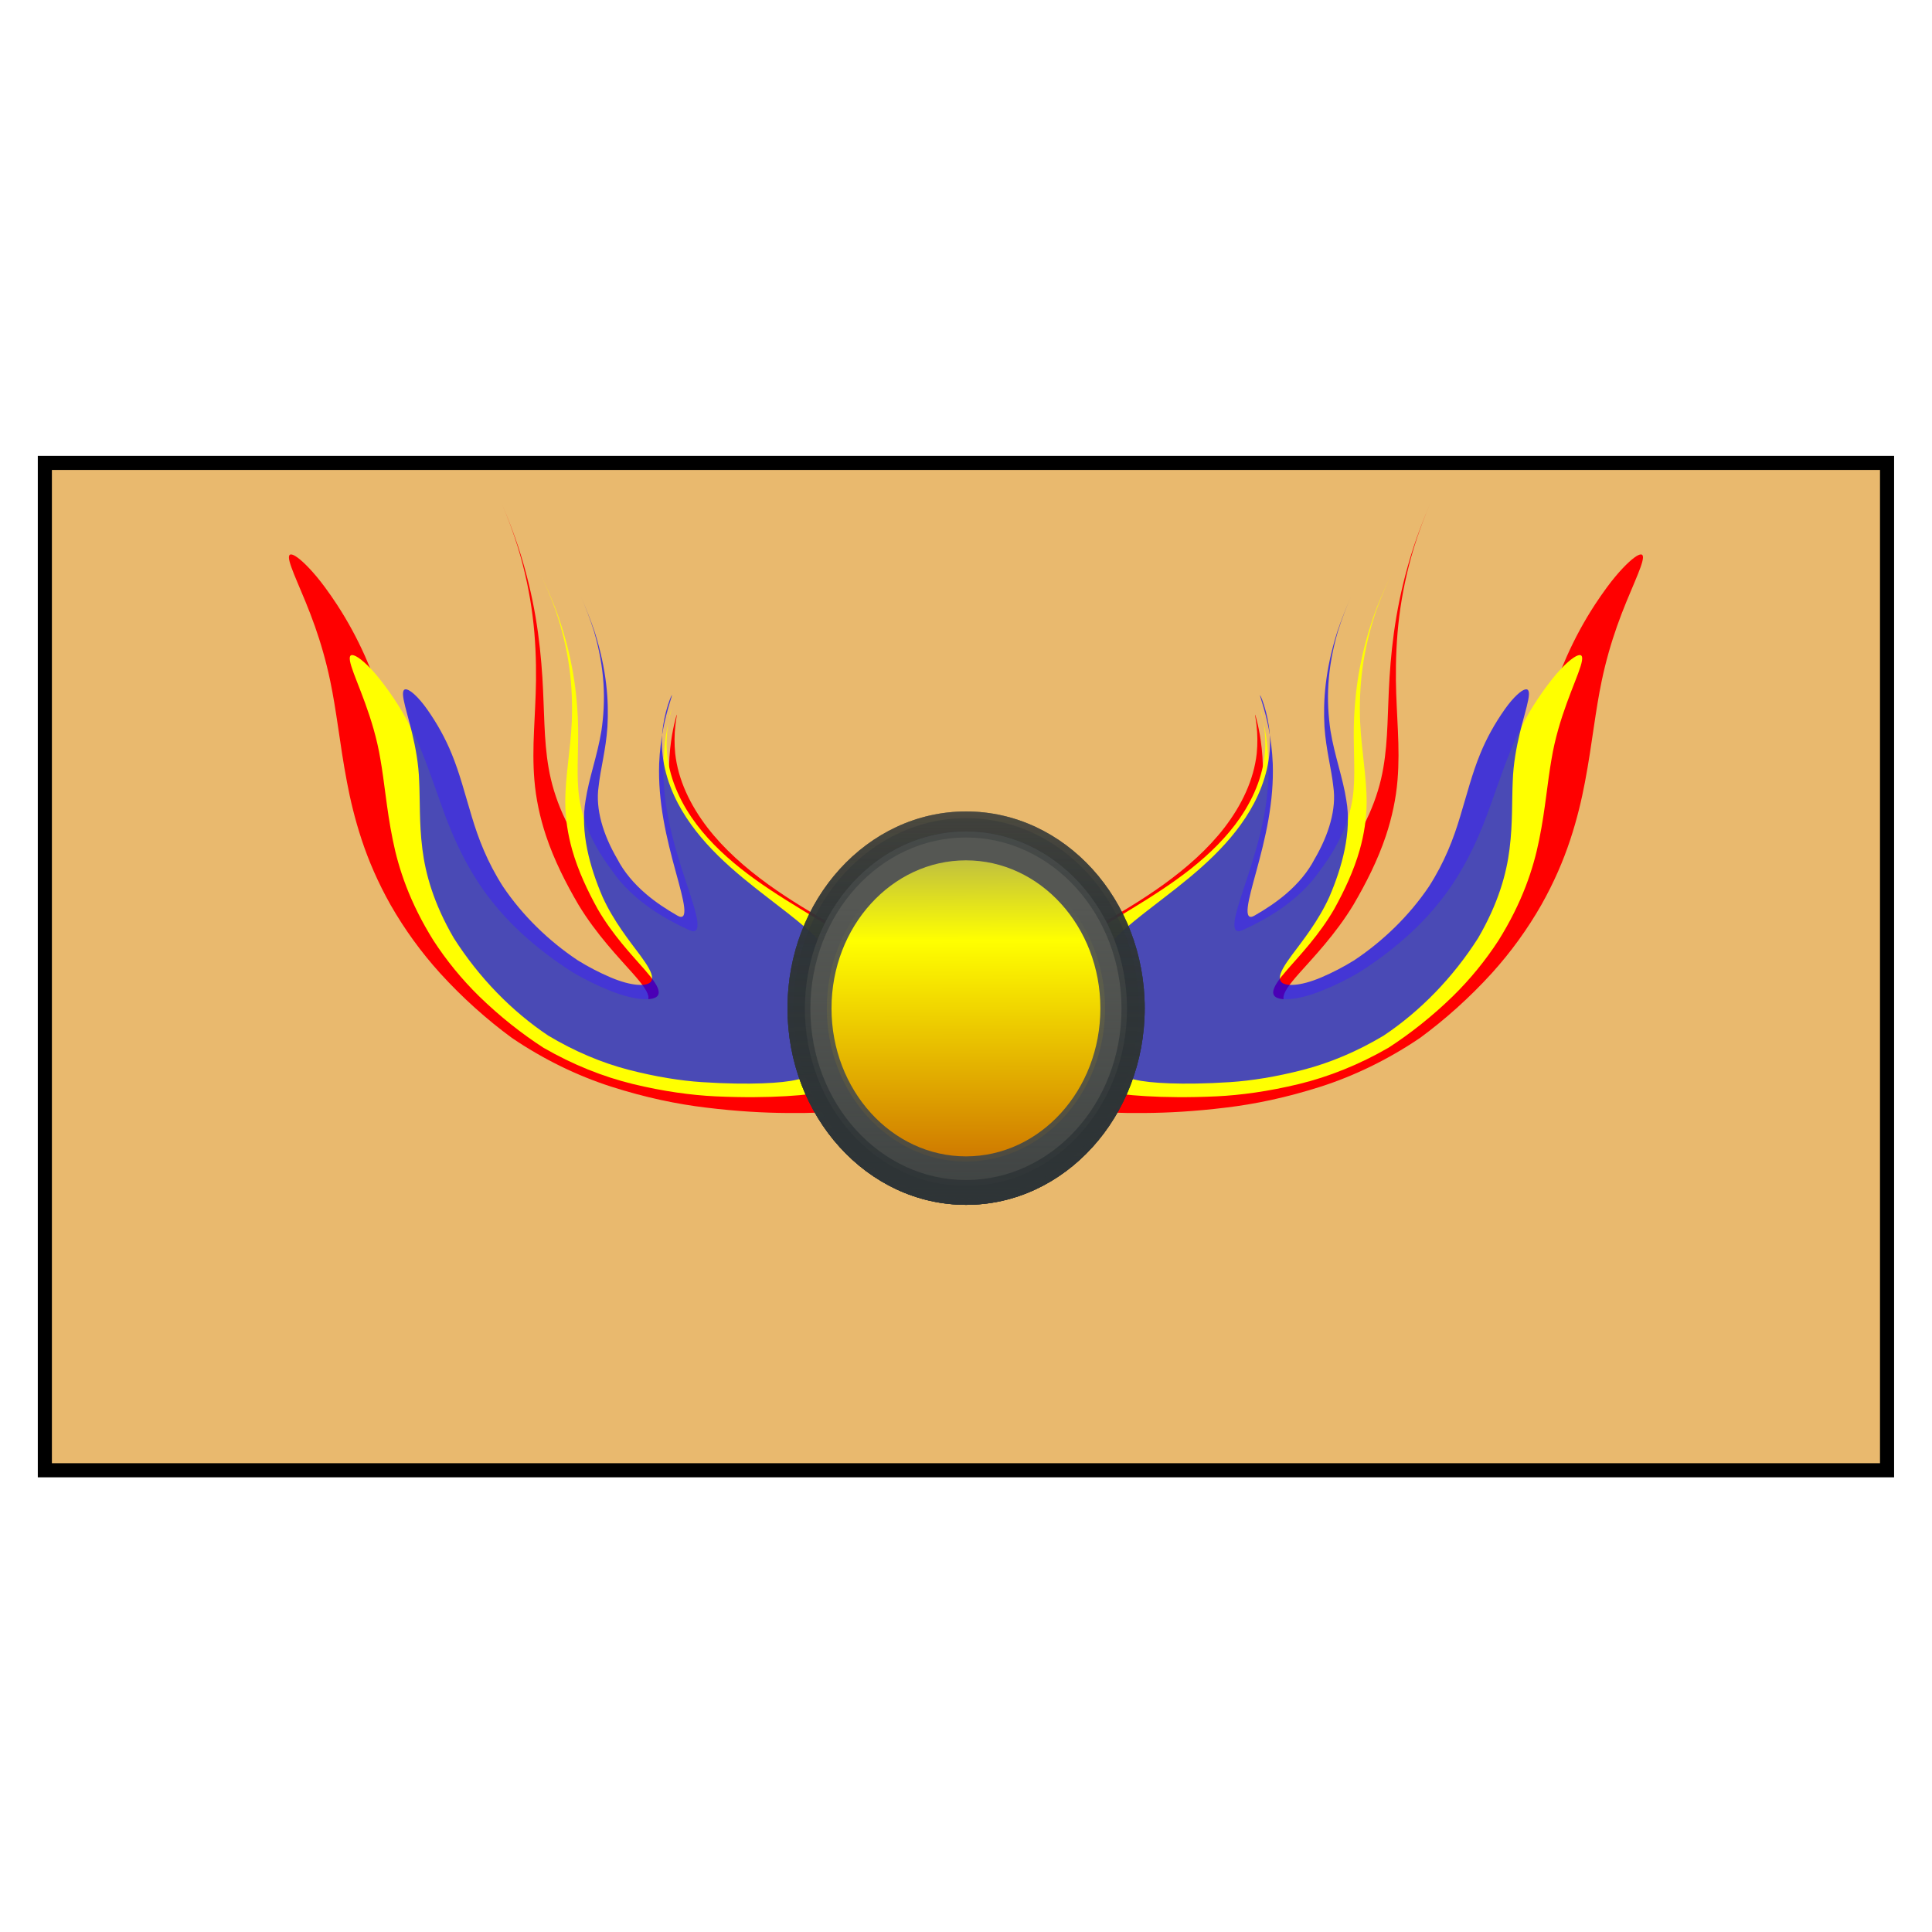 <?xml version="1.0" encoding="UTF-8" standalone="no"?>
<!-- Created with Inkscape (http://www.inkscape.org/) -->

<svg
   xmlns:dc="http://purl.org/dc/elements/1.1/"
   xmlns:cc="http://creativecommons.org/ns#"
   xmlns:rdf="http://www.w3.org/1999/02/22-rdf-syntax-ns#"
   xmlns:svg="http://www.w3.org/2000/svg"
   xmlns="http://www.w3.org/2000/svg"
   xmlns:xlink="http://www.w3.org/1999/xlink"
   xmlns:sodipodi="http://sodipodi.sourceforge.net/DTD/sodipodi-0.dtd"
   xmlns:inkscape="http://www.inkscape.org/namespaces/inkscape"
   width="500"
   height="500"
   id="svg2"
   version="1.1"
   inkscape:version="0.48.5 r10040"
   sodipodi:docname="flames3.svg">
  <sodipodi:namedview
     id="base"
     pagecolor="#ffffff"
     bordercolor="#666666"
     borderopacity="1.0"
     inkscape:pageopacity="0.0"
     inkscape:pageshadow="2"
     inkscape:zoom="1.1320313"
     inkscape:cx="381.41986"
     inkscape:cy="243.70726"
     inkscape:document-units="px"
     inkscape:current-layer="layer1"
     showgrid="false"
     showborder="true"
     inkscape:window-width="1280"
     inkscape:window-height="1005"
     inkscape:window-x="-4"
     inkscape:window-y="-4"
     inkscape:window-maximized="1"
     showguides="true"
     inkscape:guide-bbox="true"
     inkscape:snap-global="false" />
  <defs
     id="defs4">
    <linearGradient
       inkscape:collect="always"
       id="linearGradient6774">
      <stop
         style="stop-color:#2e3436;stop-opacity:1;"
         offset="0"
         id="stop6776" />
      <stop
         style="stop-color:#2e3436;stop-opacity:0;"
         offset="1"
         id="stop6778" />
    </linearGradient>
    <linearGradient
       inkscape:collect="always"
       id="linearGradient6762">
      <stop
         style="stop-color:#555753;stop-opacity:1;"
         offset="0"
         id="stop6764" />
      <stop
         style="stop-color:#555753;stop-opacity:0;"
         offset="1"
         id="stop6766" />
    </linearGradient>
    <linearGradient
       id="linearGradient6742">
      <stop
         style="stop-color:#4a4ab5;stop-opacity:1"
         offset="0"
         id="stop6744" />
      <stop
         id="stop6750"
         offset="0.358"
         style="stop-color:#ffff00;stop-opacity:1" />
      <stop
         style="stop-color:#a40000;stop-opacity:1"
         offset="1"
         id="stop6746" />
    </linearGradient>
    <inkscape:path-effect
       fuse_tolerance="0"
       vertical_pattern="false"
       prop_units="false"
       tang_offset="0"
       normal_offset="0"
       spacing="0"
       scale_y_rel="false"
       prop_scale="1"
       copytype="single_stretched"
       pattern="M 116.36,60.132 C 209.002,36.645 272.473,-34.578 324.112,-125.161 348.259,-167.518 266.8,18.446 291.826,3.983 L 508.001,-120.949 C 425.072,-73.023 247.655,64.917 326.92,44.691 L 530.461,-7.247 C 635.868,-34.144 335.974,117.25 227.255,113.474 186.26,112.05 76.599,70.213 116.36,60.132 z"
       is_visible="true"
       id="path-effect5770"
       effect="skeletal" />
    <inkscape:path-effect
       effect="skeletal"
       id="path-effect5766"
       is_visible="true"
       pattern="M 116.36,60.132 C 209.002,36.645 272.473,-34.578 324.112,-125.161 348.259,-167.518 266.8,18.446 291.826,3.983 L 508.001,-120.949 C 425.072,-73.023 247.655,64.917 326.92,44.691 L 530.461,-7.247 C 635.868,-34.144 335.974,117.25 227.255,113.474 186.26,112.05 76.599,70.213 116.36,60.132 z"
       copytype="single_stretched"
       prop_scale="1"
       scale_y_rel="false"
       spacing="0"
       normal_offset="0"
       tang_offset="0"
       prop_units="false"
       vertical_pattern="false"
       fuse_tolerance="0" />
    <inkscape:path-effect
       effect="skeletal"
       id="path-effect5760"
       is_visible="true"
       pattern="m 117.13,51.71 c 92.642,-23.487 156.113,-94.71 207.752,-185.293 24.147,-42.358 -57.312,143.606 -32.286,129.143 L 508.771,-129.372 C 425.843,-81.445 248.426,56.495 327.69,36.269 L 531.231,-15.669 C 636.638,-42.567 336.744,108.827 228.025,105.052 187.031,103.628 77.369,61.79 117.13,51.71 z"
       copytype="single_stretched"
       prop_scale="1"
       scale_y_rel="false"
       spacing="0"
       normal_offset="0"
       tang_offset="0"
       prop_units="false"
       vertical_pattern="false"
       fuse_tolerance="0" />
    <inkscape:path-effect
       fuse_tolerance="0"
       vertical_pattern="false"
       prop_units="false"
       tang_offset="0"
       normal_offset="0"
       spacing="0"
       scale_y_rel="false"
       prop_scale="1"
       copytype="single_stretched"
       pattern="M 118.534,48.902 C 211.176,25.415 274.647,-45.808 326.286,-136.39 350.433,-178.748 268.974,7.216 294,-7.247 L 510.175,-132.179 C 427.246,-84.253 249.829,53.687 329.094,33.461 L 532.635,-18.477 C 638.042,-45.374 338.148,106.02 229.429,102.244 188.434,100.82 78.773,58.983 118.534,48.902 z"
       is_visible="true"
       id="path-effect5746"
       effect="skeletal" />
    <inkscape:path-effect
       fuse_tolerance="0"
       vertical_pattern="false"
       prop_units="false"
       tang_offset="0"
       normal_offset="0"
       spacing="0"
       scale_y_rel="false"
       prop_scale="1"
       copytype="single_stretched"
       pattern="m -250.648,-57.781 c 92.642,-23.487 156.113,-94.71 207.752,-185.293 24.147,-42.358 -57.312,143.606 -32.286,129.143 L 140.993,-238.863 c -82.929,47.926 -260.346,185.866 -181.081,165.64 L 163.453,-125.16 C 268.861,-152.058 -31.034,-0.664 -139.753,-4.44 -180.747,-5.863 -290.409,-47.701 -250.648,-57.781 z"
       is_visible="true"
       id="path-effect5736"
       effect="skeletal" />
    <inkscape:path-effect
       fuse_tolerance="0"
       vertical_pattern="false"
       prop_units="false"
       tang_offset="0"
       normal_offset="0"
       spacing="0"
       scale_y_rel="false"
       prop_scale="1"
       copytype="single_stretched"
       pattern="M 292.478,-1.272 C 291.856,-109.875 445.853,-186.249 500.23,-186.565 c 48.756,-0.283 -57.553,143.181 -32.286,129.143 25.267,-14.037 166.977,-192.06 216.175,-124.932 48.357,65.981 -219.967,93.67 -181.081,165.64 33.285,61.604 181.889,-118.527 203.541,-51.938 33.639,103.453 -194.487,124.497 -303.206,120.721 -40.994,-1.424 -110.66,-12.323 -110.895,-53.342 z"
       is_visible="true"
       id="path-effect5715"
       effect="skeletal" />
    <inkscape:path-effect
       fuse_tolerance="0"
       vertical_pattern="false"
       prop_units="false"
       tang_offset="0"
       normal_offset="0"
       spacing="0"
       scale_y_rel="false"
       prop_scale="1"
       copytype="single_stretched"
       pattern="M 0.502,196.654 C -0.12,88.051 153.877,11.678 208.254,11.362 257.01,11.078 150.701,154.542 175.968,140.505 201.236,126.468 342.945,-51.556 392.143,15.573 440.5,81.554 172.176,109.242 211.062,181.213 244.346,242.817 392.951,62.686 414.603,129.275 448.241,232.728 220.116,253.772 111.397,249.996 70.402,248.572 0.737,237.672 0.502,196.654 z"
       is_visible="true"
       id="path-effect5705"
       effect="skeletal" />
    <inkscape:path-effect
       fuse_tolerance="0"
       vertical_pattern="false"
       prop_units="false"
       tang_offset="0"
       normal_offset="0"
       spacing="0"
       scale_y_rel="false"
       prop_scale="1"
       copytype="single_stretched"
       pattern="m 250.366,-86.9 c -0.622,-108.603 153.375,-184.976 207.752,-185.293 48.756,-0.283 -57.553,143.181 -32.286,129.143 25.267,-14.037 166.977,-192.06 216.175,-124.932 48.357,65.981 -219.967,93.67 -181.081,165.64 33.285,61.604 181.889,-118.527 203.541,-51.938 33.639,103.453 -194.487,124.497 -303.206,120.721 -40.994,-1.424 -110.66,-12.323 -110.895,-53.342 z"
       is_visible="true"
       id="path-effect5695"
       effect="skeletal" />
    <inkscape:path-effect
       fuse_tolerance="0"
       vertical_pattern="false"
       prop_units="false"
       tang_offset="0"
       normal_offset="0"
       spacing="0"
       scale_y_rel="false"
       prop_scale="1"
       copytype="single_stretched"
       pattern="M 0.502,196.654 C -0.12,88.051 153.877,11.678 208.254,11.362 257.01,11.078 150.701,154.542 175.968,140.505 201.236,126.468 342.945,-51.556 392.143,15.573 440.5,81.554 172.176,109.242 211.062,181.213 244.346,242.817 392.951,62.686 414.603,129.275 448.241,232.728 220.116,253.772 111.397,249.996 70.402,248.572 0.737,237.672 0.502,196.654 z"
       is_visible="true"
       id="path-effect5685"
       effect="skeletal" />
    <inkscape:path-effect
       fuse_tolerance="0"
       vertical_pattern="false"
       prop_units="false"
       tang_offset="0"
       normal_offset="0"
       spacing="0"
       scale_y_rel="false"
       prop_scale="1"
       copytype="single_stretched"
       pattern="m 487.597,779.203 c -0.622,-108.603 153.375,-184.976 207.752,-185.293 48.756,-0.283 -57.553,143.181 -32.286,129.143 25.267,-14.037 166.977,-192.06 216.175,-124.932 48.357,65.981 -219.967,93.67 -181.081,165.64 33.285,61.604 181.889,-118.527 203.541,-51.938 33.639,103.453 -194.487,124.497 -303.206,120.721 -40.994,-1.424 -110.66,-12.323 -110.895,-53.342 z"
       is_visible="true"
       id="path-effect5675"
       effect="skeletal" />
    <inkscape:path-effect
       fuse_tolerance="0"
       vertical_pattern="false"
       prop_units="false"
       tang_offset="0"
       normal_offset="0"
       spacing="0"
       scale_y_rel="false"
       prop_scale="1"
       copytype="single_stretched"
       pattern="M 86.13,169.983 C 85.508,61.38 239.504,-14.993 293.882,-15.309 342.638,-15.593 236.329,127.871 261.596,113.834 286.863,99.797 428.573,-78.226 477.771,-11.098 526.128,54.883 257.803,82.571 296.689,154.542 329.974,216.146 478.578,36.015 500.23,102.604 533.869,206.058 305.744,227.101 197.024,223.325 156.03,221.901 86.364,211.002 86.13,169.983 z"
       is_visible="true"
       id="path-effect5665"
       effect="skeletal" />
    <inkscape:path-effect
       fuse_tolerance="0"
       vertical_pattern="false"
       prop_units="false"
       tang_offset="0"
       normal_offset="0"
       spacing="0"
       scale_y_rel="false"
       prop_scale="1"
       copytype="single_stretched"
       pattern="M -207.25,137.697 C -207.872,29.095 -53.875,-47.279 0.502,-47.595 49.258,-47.879 -57.051,95.585 -31.784,81.548 -6.517,67.511 135.193,-110.512 184.391,-43.384 232.748,22.597 -35.577,50.286 3.309,122.256 36.594,183.861 185.198,3.729 206.85,70.318 240.489,173.772 12.364,194.815 -96.356,191.039 -137.35,189.615 -207.016,178.716 -207.25,137.697 z"
       is_visible="true"
       id="path-effect5655"
       effect="skeletal" />
    <inkscape:path-effect
       fuse_tolerance="0"
       vertical_pattern="false"
       prop_units="false"
       tang_offset="0"
       normal_offset="0"
       spacing="0"
       scale_y_rel="false"
       prop_scale="1"
       copytype="single_stretched"
       pattern="M 0,5 C 0,2.24 2.24,0 5,0 7.76,0 10,2.24 10,5 10,7.76 7.76,10 5,10 2.24,10 0,7.76 0,5 z"
       is_visible="true"
       id="path-effect5547"
       effect="skeletal" />
    <inkscape:path-effect
       fuse_tolerance="0"
       vertical_pattern="false"
       prop_units="false"
       tang_offset="0"
       normal_offset="0"
       spacing="0"
       scale_y_rel="false"
       prop_scale="1"
       copytype="single_stretched"
       pattern="M 0,5 C 0,2.24 2.24,0 5,0 7.76,0 10,2.24 10,5 10,7.76 7.76,10 5,10 2.24,10 0,7.76 0,5 z"
       is_visible="true"
       id="path-effect5528"
       effect="skeletal" />
    <inkscape:path-effect
       fuse_tolerance="0"
       vertical_pattern="false"
       prop_units="false"
       tang_offset="0"
       normal_offset="0"
       spacing="0"
       scale_y_rel="false"
       prop_scale="1"
       copytype="single_stretched"
       pattern="M 0,5 C 0,2.24 2.24,0 5,0 7.76,0 10,2.24 10,5 10,7.76 7.76,10 5,10 2.24,10 0,7.76 0,5 z"
       is_visible="true"
       id="path-effect5522"
       effect="skeletal" />
    <inkscape:path-effect
       effect="skeletal"
       id="path-effect3143"
       is_visible="true"
       pattern="M 0,5 C 0,2.24 2.24,0 5,0 7.76,0 10,2.24 10,5 10,7.76 7.76,10 5,10 2.24,10 0,7.76 0,5 z"
       copytype="single_stretched"
       prop_scale="1"
       scale_y_rel="false"
       spacing="0"
       normal_offset="0"
       tang_offset="0"
       prop_units="false"
       vertical_pattern="false"
       fuse_tolerance="0" />
    <filter
       color-interpolation-filters="sRGB"
       inkscape:label="Roughen inside"
       inkscape:menu="Distort"
       inkscape:menu-tooltip="Roughen all inside shapes"
       id="filter3918">
      <feGaussianBlur
         stdDeviation="3"
         result="result1"
         id="feGaussianBlur3920" />
      <feBlend
         in="result1"
         mode="multiply"
         result="result5"
         in2="result1"
         id="feBlend3922" />
      <feGaussianBlur
         stdDeviation="1"
         result="result6"
         in="result5"
         id="feGaussianBlur3924" />
      <feComposite
         operator="xor"
         in="result6"
         result="result8"
         in2="result5"
         id="feComposite3926" />
      <feComposite
         operator="xor"
         result="fbSourceGraphic"
         in="result6"
         in2="result8"
         id="feComposite3928" />
      <feSpecularLighting
         specularExponent="55"
         specularConstant="2.2"
         surfaceScale="2"
         lighting-color="#ffffff"
         result="result1"
         in="fbSourceGraphic"
         id="feSpecularLighting3930">
        <fePointLight
           z="20000"
           y="-10000"
           x="-5000"
           id="fePointLight3932" />
      </feSpecularLighting>
      <feComposite
         operator="in"
         result="result2"
         in="result1"
         in2="fbSourceGraphic"
         id="feComposite3934" />
      <feComposite
         k3="1"
         k2="2"
         operator="arithmetic"
         result="result4"
         in="fbSourceGraphic"
         in2="result2"
         id="feComposite3936"
         k1="0"
         k4="0" />
      <feComposite
         result="result91"
         operator="in"
         in2="result4"
         id="feComposite3938" />
      <feBlend
         result="fbSourceGraphic"
         mode="darken"
         in2="result91"
         id="feBlend3940" />
      <feColorMatrix
         id="feColorMatrix3948"
         values="0 0 0 -1 0 0 0 0 -1 0 0 0 0 -1 0 0 0 0 1 0"
         in="fbSourceGraphic"
         result="fbSourceGraphicAlpha" />
      <feTurbulence
         baseFrequency="0.08"
         type="fractalNoise"
         seed="0"
         numOctaves="5"
         id="feTurbulence3950" />
      <feGaussianBlur
         result="result91"
         stdDeviation="0.5"
         id="feGaussianBlur3952" />
      <feDisplacementMap
         result="result1"
         in="fbSourceGraphic"
         xChannelSelector="R"
         yChannelSelector="G"
         scale="20"
         in2="result91"
         id="feDisplacementMap3954" />
      <feComposite
         operator="atop"
         in="result1"
         in2="fbSourceGraphic"
         id="feComposite3956" />
    </filter>
    <filter
       color-interpolation-filters="sRGB"
       inkscape:menu-tooltip="Pressed metal with a rolled edge"
       inkscape:menu="Bevels"
       inkscape:label="Pressed steel"
       id="filter4116">
      <feTurbulence
         baseFrequency="0.08"
         type="fractalNoise"
         seed="0"
         numOctaves="5"
         id="feTurbulence4118" />
      <feGaussianBlur
         result="result91"
         stdDeviation="0.5"
         id="feGaussianBlur4120" />
      <feDisplacementMap
         result="result1"
         in="SourceGraphic"
         xChannelSelector="R"
         yChannelSelector="G"
         scale="20"
         in2="result91"
         id="feDisplacementMap4122" />
      <feComposite
         result="fbSourceGraphic"
         operator="atop"
         in="result1"
         in2="SourceGraphic"
         id="feComposite4124" />
      <feColorMatrix
         id="feColorMatrix4126"
         values="0 0 0 -1 0 0 0 0 -1 0 0 0 0 -1 0 0 0 0 1 0"
         in="fbSourceGraphic"
         result="fbSourceGraphicAlpha" />
      <feTurbulence
         baseFrequency="0.08"
         type="fractalNoise"
         seed="0"
         numOctaves="5"
         id="feTurbulence4128" />
      <feGaussianBlur
         result="result91"
         stdDeviation="0.5"
         id="feGaussianBlur4130" />
      <feDisplacementMap
         result="result1"
         in="fbSourceGraphic"
         xChannelSelector="R"
         yChannelSelector="G"
         scale="20"
         in2="result91"
         id="feDisplacementMap4132" />
      <feComposite
         result="fbSourceGraphic"
         operator="atop"
         in="result1"
         in2="fbSourceGraphic"
         id="feComposite4134" />
      <feColorMatrix
         id="feColorMatrix4136"
         values="0 0 0 -1 0 0 0 0 -1 0 0 0 0 -1 0 0 0 0 1 0"
         in="fbSourceGraphic"
         result="fbSourceGraphicAlpha" />
      <feGaussianBlur
         in="fbSourceGraphic"
         stdDeviation="3"
         result="result1"
         id="feGaussianBlur4138" />
      <feBlend
         in="result1"
         mode="multiply"
         result="result5"
         in2="result1"
         id="feBlend4140" />
      <feGaussianBlur
         stdDeviation="1"
         result="result6"
         in="result5"
         id="feGaussianBlur4142" />
      <feComposite
         operator="xor"
         in="result6"
         result="result8"
         in2="result5"
         id="feComposite4144" />
      <feComposite
         operator="xor"
         result="fbSourceGraphic"
         in="result6"
         in2="result8"
         id="feComposite4146" />
      <feSpecularLighting
         specularExponent="55"
         specularConstant="2.2"
         surfaceScale="2"
         lighting-color="#ffffff"
         result="result1"
         in="fbSourceGraphic"
         id="feSpecularLighting4148">
        <fePointLight
           z="20000"
           y="-10000"
           x="-5000"
           id="fePointLight4150" />
      </feSpecularLighting>
      <feComposite
         operator="in"
         result="result2"
         in="result1"
         in2="fbSourceGraphic"
         id="feComposite4152" />
      <feComposite
         k3="1"
         k2="2"
         operator="arithmetic"
         result="result4"
         in="fbSourceGraphic"
         in2="result2"
         id="feComposite4154"
         k1="0"
         k4="0" />
      <feComposite
         result="result91"
         operator="in"
         in2="result4"
         id="feComposite4156" />
      <feBlend
         mode="darken"
         in2="result91"
         id="feBlend4158" />
    </filter>
    <filter
       color-interpolation-filters="sRGB"
       inkscape:menu-tooltip="Basic noise transparency texture"
       inkscape:menu="ABCs"
       inkscape:label="Noise transparency"
       id="filter4160">
      <feTurbulence
         result="result1"
         baseFrequency="0.02"
         numOctaves="5"
         type="fractalNoise"
         id="feTurbulence4162" />
      <feComposite
         in="SourceGraphic"
         result="result2"
         operator="in"
         in2="result1"
         id="feComposite4164" />
      <feColorMatrix
         in="result2"
         values="1 0 0 0 0 0 1 0 0 0 0 0 1 0 0 0 0 0 3 -1 "
         result="result3"
         id="feColorMatrix4166" />
    </filter>
    <filter
       color-interpolation-filters="sRGB"
       inkscape:menu-tooltip="Sharpen edges and boundaries within the object, force=0.3"
       inkscape:menu="Image effects"
       height="1"
       width="1"
       y="0"
       x="0"
       inkscape:label="Sharpen more"
       id="filter5533">
      <feConvolveMatrix
         result="fbSourceGraphic"
         targetY="1"
         targetX="1"
         in="SourceGraphic"
         divisor="1"
         kernelMatrix="0 -0.15 0 -0.15 1.6 -0.15 0 -0.15 0"
         order="3 3"
         id="feConvolveMatrix5535" />
      <feColorMatrix
         id="feColorMatrix5537"
         values="0 0 0 -1 0 0 0 0 -1 0 0 0 0 -1 0 0 0 0 1 0"
         in="fbSourceGraphic"
         result="fbSourceGraphicAlpha" />
      <feConvolveMatrix
         result="result1"
         order="3 3"
         kernelMatrix="0 -0.3 0 -0.3 2.2 -0.3 0 -0.3 0"
         divisor="1"
         in="fbSourceGraphic"
         targetX="1"
         targetY="1"
         id="feConvolveMatrix5539" />
      <feBlend
         result="result2"
         mode="normal"
         in2="fbSourceGraphic"
         id="feBlend5541" />
    </filter>
    <clipPath
       id="clipPath5611"
       clipPathUnits="userSpaceOnUse">
      <path
         inkscape:connector-curvature="0"
         id="path5613"
         d="m -464.318,-779.214 513.234,0 -11.951,98.687 -513.234,0 z"
         style="fill:#d40000;fill-opacity:1;stroke:none" />
    </clipPath>
    <clipPath
       id="clipPath5619"
       clipPathUnits="userSpaceOnUse">
      <rect
         transform="matrix(1,0,-0.12,0.993,0,0)"
         style="fill:#d40000;fill-opacity:1;stroke:none"
         id="rect5621"
         width="620.289"
         height="82.188"
         x="-654.713"
         y="-776.297" />
    </clipPath>
    <linearGradient
       inkscape:collect="always"
       xlink:href="#linearGradient6774"
       id="linearGradient7041"
       gradientUnits="userSpaceOnUse"
       x1="-436.512"
       y1="-519.219"
       x2="-437.789"
       y2="-771.783" />
    <linearGradient
       inkscape:collect="always"
       xlink:href="#linearGradient6762"
       id="linearGradient7043"
       gradientUnits="userSpaceOnUse"
       x1="-436.506"
       y1="-654.726"
       x2="-436.07"
       y2="-447.314" />
    <linearGradient
       inkscape:collect="always"
       xlink:href="#linearGradient6742"
       id="linearGradient7045"
       gradientUnits="userSpaceOnUse"
       x1="-440.031"
       y1="-750.029"
       x2="-432.46"
       y2="-449.631" />
    <linearGradient
       inkscape:collect="always"
       xlink:href="#linearGradient6774"
       id="linearGradient7047"
       gradientUnits="userSpaceOnUse"
       x1="-436.512"
       y1="-519.219"
       x2="-437.789"
       y2="-771.783" />
    <linearGradient
       inkscape:collect="always"
       xlink:href="#linearGradient6762"
       id="linearGradient7049"
       gradientUnits="userSpaceOnUse"
       x1="-436.506"
       y1="-654.726"
       x2="-436.07"
       y2="-447.314" />
    <linearGradient
       inkscape:collect="always"
       xlink:href="#linearGradient6742"
       id="linearGradient7051"
       gradientUnits="userSpaceOnUse"
       x1="-440.031"
       y1="-750.029"
       x2="-432.46"
       y2="-449.631" />
    <linearGradient
       inkscape:collect="always"
       xlink:href="#linearGradient6774"
       id="linearGradient7053"
       gradientUnits="userSpaceOnUse"
       x1="-436.512"
       y1="-519.219"
       x2="-437.789"
       y2="-771.783" />
    <linearGradient
       inkscape:collect="always"
       xlink:href="#linearGradient6762"
       id="linearGradient7055"
       gradientUnits="userSpaceOnUse"
       x1="-436.506"
       y1="-654.726"
       x2="-436.07"
       y2="-447.314" />
    <linearGradient
       inkscape:collect="always"
       xlink:href="#linearGradient6742"
       id="linearGradient7057"
       gradientUnits="userSpaceOnUse"
       x1="-440.031"
       y1="-750.029"
       x2="-432.46"
       y2="-449.631" />
    <linearGradient
       inkscape:collect="always"
       xlink:href="#linearGradient6774"
       id="linearGradient7059"
       gradientUnits="userSpaceOnUse"
       x1="-436.512"
       y1="-519.219"
       x2="-437.789"
       y2="-771.783" />
    <linearGradient
       inkscape:collect="always"
       xlink:href="#linearGradient6762"
       id="linearGradient7061"
       gradientUnits="userSpaceOnUse"
       x1="-436.506"
       y1="-654.726"
       x2="-436.07"
       y2="-447.314" />
    <linearGradient
       inkscape:collect="always"
       xlink:href="#linearGradient6742"
       id="linearGradient7063"
       gradientUnits="userSpaceOnUse"
       x1="-440.031"
       y1="-750.029"
       x2="-432.46"
       y2="-449.631" />
    <linearGradient
       inkscape:collect="always"
       xlink:href="#linearGradient6774"
       id="linearGradient7065"
       gradientUnits="userSpaceOnUse"
       x1="-436.512"
       y1="-519.219"
       x2="-437.789"
       y2="-771.783" />
    <linearGradient
       inkscape:collect="always"
       xlink:href="#linearGradient6762"
       id="linearGradient7067"
       gradientUnits="userSpaceOnUse"
       x1="-436.506"
       y1="-654.726"
       x2="-436.07"
       y2="-447.314" />
    <linearGradient
       inkscape:collect="always"
       xlink:href="#linearGradient6742"
       id="linearGradient7069"
       gradientUnits="userSpaceOnUse"
       x1="-440.031"
       y1="-750.029"
       x2="-432.46"
       y2="-449.631" />
  </defs>
  <g
     id="layer1"
     inkscape:groupmode="layer"
     inkscape:label="Layer 1"
     transform="translate(0,-552.362)">
    <g
       id="g7004"
       transform="matrix(1.216,0,0,1.216,185.414,1589.203)">
      <rect
         y="-754.149"
         x="-142.933"
         height="214.399"
         width="392.072"
         id="rect7002"
         style="fill:#e9b96e;fill-opacity:1;stroke:#000000;stroke-width:3;stroke-opacity:1" />
      <g
         transform="translate(-75.139,-86.795)"
         id="g6967">
        <g
           id="g6787"
           transform="matrix(0.474,0,0,0.474,141.47,-231.777)">
          <g
             id="g5772"
             transform="matrix(0.736,0,0,0.736,117.657,-201.675)">
            <path
               sodipodi:nodetypes="csc"
               inkscape:connector-curvature="0"
               inkscape:original-d="m -262.49784,-657.38318 c 84.1001,-92.38345 202.187846,-7.04389 297.591136,-54.74554 105.854784,-52.92739 80.483834,-133.67181 179.677684,-206.34857"
               inkscape:path-effect="#path-effect5746"
               id="path5744"
               d="m -207.055,-615.272 c 2.726,-5.43 5.425,-10.621 8.44,-15.432 3.769,-6.411 9.261,-12.968 15.983,-19.44 7.267,-6.948 16.636,-13.494 26.992,-20.004 11.507,-7.185 24.201,-14.067 36.958,-21.299 14.122,-8.001 28.318,-16.408 41.395,-25.836 14.24,-10.271 27.146,-21.72 37.135,-34.649 10.721,-13.968 17.976,-29.275 19.764,-45.297 0.573,-5.857 0.536,-11.72 -0.152,-17.503 -0.267,-2.247 -0.526,-3.837 -0.686,-4.856 -0.16,-1.02 -0.223,-1.47 -0.163,-1.423 0.119,0.094 0.75,2.169 1.583,5.788 0.833,3.62 1.834,8.798 2.492,15.12 0.658,6.322 0.956,13.791 0.586,21.875 0,1e-5 -1e-6,1e-5 -1e-6,1e-5 -0.291,5.525 -0.918,11.306 -1.856,17.166 -0.937,5.86 -2.183,11.798 -3.626,17.638 -2.884,11.681 -6.569,22.958 -9.592,32.526 -3.023,9.568 -5.339,17.441 -5.519,22.409 -0.09,2.484 0.35,4.242 1.45,5.102 1.1,0.86 2.864,0.824 5.347,-0.317 10.217,-4.697 20.018,-10.023 28.9,-16.104 11.654,-7.978 21.663,-17.285 29.191,-27.372 8.544,-10.79 15.683,-21.962 20.664,-33.182 2e-6,-10e-6 3e-6,-10e-6 5e-6,-2e-5 4.204,-9.463 7.092,-19.029 8.64,-28.33 1.465,-8.49 2.116,-17.252 2.51,-26.242 0.422,-8.854 0.601,-18.388 1.264,-28.859 1.453,-22.644 4.646,-48.485 14.61,-79.235 2.994,-9.048 6.448,-18.107 10.389,-27.149 -3.723,8.543 -7.159,17.707 -10.133,27.33 -4.291,14.174 -7.231,28.293 -8.935,41.908 -1.704,13.614 -2.183,26.726 -2.056,39.228 0.139,10.862 0.823,21.056 1.231,30.798 0.453,9.979 0.589,19.927 -0.23,29.749 -0.898,11.279 -3.365,22.86 -7.085,34.054 -5.005,15.051 -12.364,29.41 -19.791,42.084 -5.482,9.075 -11.652,17.158 -17.493,24.147 -5.841,6.989 -11.352,12.892 -15.703,17.791 -3.014,3.408 -5.444,6.351 -7.092,8.847 -1.647,2.495 -2.513,4.545 -2.434,6.12 0.08,1.575 1.105,2.678 3.221,3.21 2.116,0.533 5.325,0.498 9.746,-0.31 5.547,-1.024 12.951,-3.284 22.007,-7.593 9.093,-4.326 17.905,-9.36 26.314,-15.079 13.199,-9.415 25.859,-20.163 37.401,-32.232 9.817,-10.304 18.466,-21.457 25.833,-33.227 1e-5,-10e-6 1e-5,-10e-6 1e-5,-2e-5 6.704,-10.78 12.12,-21.69 16.596,-32.548 4.357,-10.58 7.847,-20.895 11.01,-30.915 0,0 0,-1e-5 0,-1e-5 6.632,-20.87 12.311,-40.871 20.761,-59.756 4.799,-10.766 10.473,-21.306 17.086,-31.444 2.331,-3.574 4.779,-7.1 7.336,-10.574 3.57,-4.85 6.848,-8.708 9.675,-11.698 2.827,-2.991 5.206,-5.115 7.078,-6.484 1.871,-1.368 3.237,-1.98 4.103,-1.923 0.866,0.057 1.234,0.785 1.156,2.115 -0.157,2.661 -2.127,7.731 -5.106,14.813 -2.978,7.082 -6.96,16.192 -10.725,26.888 -3.478,9.86 -6.8,21.145 -9.354,33.401 0,10e-6 0,2e-5 0,3e-5 -1.805,8.563 -3.272,17.893 -4.792,28.136 -1.52,10.242 -3.098,21.399 -5.428,33.613 -2.015,10.678 -4.764,22.365 -8.989,35.178 -4.213,12.731 -9.925,26.049 -17.643,39.72 -8.364,14.635 -18.479,28.668 -30.183,41.61 -13.723,15.079 -28.608,28.327 -43.752,39.453 -19.46,13.194 -40.037,23.132 -60.527,29.722 -21.039,6.741 -40.61,10.762 -57.9,12.805 -9.582,1.181 -18.5,1.978 -26.722,2.496 -8.222,0.518 -15.749,0.757 -22.588,0.801 -7.844,0.086 -14.832,-0.024 -21.033,-0.269 -6.201,-0.245 -11.615,-0.624 -16.351,-1.124 -0.357,-0.038 -0.716,-0.077 -1.078,-0.12 -4.351,-0.473 -8.987,-1.312 -13.496,-2.341 -4.509,-1.029 -8.888,-2.246 -12.885,-3.415 -3.23,-0.919 -6.191,-2.016 -8.804,-3.157 -2.613,-1.141 -4.877,-2.322 -6.791,-3.399 -1.866,-1.234 -3.806,-2.532 -5.746,-3.784 -1.939,-1.251 -3.876,-2.453 -5.759,-3.53 0,0 0,0 0,0 -3.009,-1.806 -6.716,-2.718 -10.402,-3.352 -3.686,-0.633 -7.341,-0.998 -10.326,-1.69 -2.986,-0.692 -5.305,-1.722 -6.449,-3.509 -0.572,-0.894 -0.852,-1.973 -0.782,-3.25 0.07,-1.278 0.489,-2.755 1.31,-4.39 z"
               style="fill:#ff0000;fill-rule:evenodd;stroke:none" />
            <path
               style="fill:#ffff00;fill-rule:evenodd;stroke:none"
               d="m -160.876,-639.728 c 1.326,-3.681 2.493,-7.375 3.875,-10.945 1.664,-4.813 4.961,-10.098 9.532,-15.551 5.285,-6.396 12.833,-12.249 21.614,-18.132 8.781,-5.884 18.786,-11.79 28.928,-18.004 12.304,-7.495 24.922,-15.503 36.456,-24.645 11.534,-9.142 21.979,-19.41 30.043,-31.17 8.976,-13.192 14.74,-27.806 15.265,-43.33 0.106,-5.681 -0.377,-11.383 -1.492,-17.025 -0.433,-2.192 -0.831,-3.739 -1.105,-4.723 -0.274,-0.985 -0.426,-1.409 -0.435,-1.342 -0.017,0.134 0.564,2.223 1.403,5.829 0.839,3.607 1.901,8.743 2.648,14.986 0.746,6.243 1.158,13.596 0.905,21.529 0,10e-6 -10e-7,10e-6 -10e-7,10e-6 -0.213,5.418 -0.759,11.073 -1.619,16.792 -0.86,5.719 -2.033,11.502 -3.415,17.182 -2.764,11.36 -6.377,22.295 -9.457,31.592 -3.08,9.297 -5.581,16.97 -6.156,21.905 -0.287,2.468 -0.098,4.251 0.691,5.191 0.789,0.94 2.18,1.038 4.223,0.099 8.409,-3.865 16.455,-8.262 23.669,-13.295 9.466,-6.604 17.443,-14.326 23.175,-22.641 6.72,-8.889 12.157,-18.062 15.626,-27.193 1e-6,0 2e-6,0 4e-6,-10e-6 2.916,-7.692 4.663,-15.399 5.227,-22.778 1.08,-12.913 -0.455,-27.189 0.289,-43.827 0.888,-18.467 3.841,-39.912 13.469,-66.035 3.055,-7.795 6.458,-15.519 10.202,-23.141 -3.537,7.202 -6.916,15.025 -9.964,23.346 -4.153,12.087 -6.977,24.05 -8.54,35.5 -1.562,11.449 -1.874,22.388 -1.498,32.757 0.392,8.85 1.412,17.355 2.325,25.595 0.912,8.24 1.701,16.22 1.648,24.089 -0.036,9.35 -1.519,19.104 -4.197,28.619 -3.611,12.799 -9.488,25.154 -15.563,36.137 -4.535,7.857 -9.775,14.905 -14.8,21.037 -5.025,6.131 -9.834,11.354 -13.683,15.747 -2.662,3.056 -4.839,5.733 -6.352,8.048 -1.513,2.315 -2.363,4.269 -2.403,5.844 -0.04,1.575 0.73,2.771 2.447,3.513 1.717,0.742 4.382,1.03 8.117,0.701 4.695,-0.425 11.028,-1.852 18.865,-4.983 7.868,-3.144 15.547,-6.899 22.935,-11.244 11.231,-7.097 22.128,-15.348 32.207,-24.729 8.582,-8.021 16.21,-16.786 22.793,-26.097 11.865,-17.154 19.083,-34.024 24.78,-49.995 0,-1e-5 0,-1e-5 0,-1e-5 5.884,-16.231 10.785,-31.635 17.83,-46.079 5.367,-11.112 12.186,-21.901 20.258,-32.095 3.615,-4.565 6.863,-7.93 9.525,-10.276 2.661,-2.346 4.741,-3.675 6.184,-4.144 1.443,-0.469 2.252,-0.079 2.486,1.055 0.234,1.134 -0.106,3.012 -0.885,5.549 -1.559,5.074 -4.901,12.8 -8.442,22.547 -3.541,9.747 -7.247,21.541 -9.332,34.321 -1.191,6.75 -2.131,14.104 -3.207,22.218 -1.077,8.114 -2.297,16.993 -4.305,26.8 -1.749,8.764 -4.305,18.269 -8.25,28.522 -3.945,10.253 -9.285,21.256 -16.596,32.949 -7.848,12.085 -17.192,23.579 -27.884,34.052 -1e-5,10e-6 -2.1e-5,2e-5 -3.2e-5,3e-5 -12.516,12.177 -25.844,22.712 -39.187,31.345 -17.854,10.311 -36.398,17.715 -54.595,22.141 -18.645,4.515 -35.629,6.816 -50.3,7.517 -8.659,0.406 -16.592,0.541 -23.781,0.497 -7.189,-0.043 -13.636,-0.265 -19.37,-0.602 -11.468,-0.675 -20.06,-1.782 -26.459,-3.197 -0.257,-0.057 -0.515,-0.116 -0.774,-0.178 -2.911,-0.447 -5.886,-1.245 -8.639,-2.312 -2.753,-1.067 -5.282,-2.404 -7.411,-3.874 -2.129,-1.47 -3.857,-3.071 -5.141,-4.639 -1.284,-1.568 -2.127,-3.099 -2.61,-4.442 -0.539,-3.214 -1.455,-7.113 -2.647,-10.687 0,0 0,0 0,-10e-6 -1.043,-2.896 -3.131,-5.079 -5.537,-6.89 -2.406,-1.812 -5.117,-3.259 -7.468,-4.704 -2.352,-1.445 -4.341,-2.899 -5.49,-4.627 -0.574,-0.864 -0.941,-1.794 -1.059,-2.795 -0.119,-1.001 0.011,-2.074 0.41,-3.182 z"
               id="path5764"
               inkscape:path-effect="#path-effect5766"
               inkscape:original-d="m -210.3527,-688.32444 c 71.64956,-65.62806 157.099317,8.79297 234.354815,-21.43059 85.718885,-33.53458 71.758325,-97.86245 153.709835,-147.16315"
               inkscape:connector-curvature="0"
               sodipodi:nodetypes="csc" />
            <path
               sodipodi:nodetypes="csc"
               inkscape:connector-curvature="0"
               inkscape:original-d="m -168.23444,-699.81256 c 57.85516,-52.99296 126.853626,7.1001 189.235438,-17.30465 69.215772,-27.0783 57.942987,-79.02139 124.116702,-118.83042"
               inkscape:path-effect="#path-effect5770"
               id="path5768"
               d="m -120.054,-650.115 c 0.059,-2.683 -0.115,-5.548 -0.119,-8.48 -0.135,-3.984 1.299,-8.765 4.044,-13.96 3.245,-6.108 8.814,-11.965 15.695,-17.983 6.881,-6.018 15.064,-12.19 23.47,-18.691 10.194,-7.844 20.808,-16.243 30.42,-25.713 9.612,-9.47 18.215,-20.007 24.5,-31.918 6.978,-13.362 10.823,-27.996 9.523,-43.337 -0.565,-5.614 -1.706,-11.222 -3.464,-16.741 -0.683,-2.145 -1.272,-3.651 -1.686,-4.606 -0.414,-0.955 -0.654,-1.358 -0.705,-1.281 -0.103,0.153 0.573,2.219 1.639,5.776 1.066,3.557 2.489,8.618 3.682,14.786 1.194,6.168 2.139,13.445 2.457,21.321 0,0 0,10e-6 0,10e-6 0.176,5.379 0.036,11.004 -0.416,16.701 -0.453,5.698 -1.218,11.469 -2.206,17.146 -1.977,11.352 -4.865,22.313 -7.407,31.638 -2.543,9.325 -4.694,17.027 -5.232,21.965 -0.269,2.469 -0.14,4.247 0.495,5.176 0.634,0.929 1.777,1.009 3.462,0.052 6.933,-3.941 13.498,-8.326 19.242,-13.212 7.537,-6.411 13.606,-13.703 17.532,-21.311 8.834,-15.067 13.454,-30.773 11.486,-44.155 0,0 -1e-6,0 -1e-6,-10e-6 -1.138,-10.789 -4.463,-22.539 -5.413,-36.614 0,-10e-6 0,-10e-6 0,-2e-5 -0.872,-15.804 0.353,-34.555 7.904,-58.254 2.43,-7.065 5.177,-14.086 8.238,-21.033 -2.892,6.564 -5.609,13.684 -8,21.238 -3.207,10.983 -5.099,21.711 -5.74,31.844 -0.641,10.133 -0.041,19.673 1.267,28.631 1.236,7.574 3.134,14.794 4.989,21.811 1.854,7.016 3.65,13.834 4.685,20.661 1.666,9.467 1.048,19.756 -1.002,29.873 -2.05,10.118 -5.513,20.047 -9.391,29.066 -3.359,7.397 -7.495,14.147 -11.56,20.076 -4.065,5.93 -8.057,11.048 -11.279,15.377 -4.452,6.026 -7.301,10.643 -7.349,13.791 -0.024,1.574 0.644,2.774 2.13,3.529 1.486,0.755 3.792,1.065 7.028,0.786 4.074,-0.363 9.569,-1.686 16.345,-4.589 6.804,-2.914 13.437,-6.36 19.812,-10.309 17.724,-11.812 33.584,-27.183 45.633,-45.01 9.646,-15.03 15.075,-29.374 19.079,-42.783 0,0 0,-10e-6 0,-10e-6 4.125,-13.569 7.296,-26.277 12.265,-38.298 3.773,-9.251 8.799,-18.353 14.931,-27.05 2.746,-3.895 5.272,-6.761 7.373,-8.734 2.101,-1.973 3.781,-3.055 4.983,-3.377 1.202,-0.322 1.929,0.117 2.227,1.213 0.298,1.095 0.168,2.848 -0.276,5.174 -0.886,4.652 -3.043,11.615 -5.108,20.196 -2.065,8.581 -4.005,18.802 -4.337,29.536 -0.26,5.663 -0.278,11.8 -0.435,18.603 -0.157,6.802 -0.459,14.273 -1.512,22.634 -0.937,7.535 -2.638,15.786 -5.646,24.816 -3.008,9.031 -7.33,18.843 -13.499,29.443 -7.639,12.001 -16.531,23.25 -26.29,33.308 -9.759,10.058 -20.381,18.92 -31.415,26.273 -16.02,9.594 -32.645,16.574 -48.952,20.811 -16.679,4.319 -31.729,6.666 -44.558,7.524 -7.561,0.499 -14.428,0.766 -20.588,0.871 -6.16,0.106 -11.612,0.05 -16.392,-0.12 -9.559,-0.34 -16.4,-1.115 -21.241,-2.27 -0.195,-0.046 -0.389,-0.095 -0.584,-0.146 -2.211,-0.331 -4.386,-1.002 -6.269,-1.952 -1.883,-0.949 -3.469,-2.176 -4.612,-3.569 -1.142,-1.393 -1.84,-2.951 -2.08,-4.533 -0.24,-1.582 -0.024,-3.185 0.537,-4.676 1.451,-3.495 2.443,-7.97 2.841,-12.277 0,0 0,-10e-6 0,-10e-6 0.163,-3.451 -0.901,-6.267 -2.494,-8.649 -1.593,-2.382 -3.7,-4.336 -5.674,-6.109 -1.975,-1.773 -3.812,-3.373 -5.075,-4.996 -1.263,-1.623 -1.943,-3.294 -1.907,-4.91 z"
               style="opacity:0.71;fill:#0000ff;fill-rule:evenodd;stroke:none" />
          </g>
          <g
             transform="matrix(-0.736,0,0,0.736,-173.466,-201.675)"
             id="g5777">
            <path
               style="fill:#ff0000;fill-rule:evenodd;stroke:none"
               d="m -207.055,-615.272 c 2.726,-5.43 5.425,-10.621 8.44,-15.432 3.769,-6.411 9.261,-12.968 15.983,-19.44 7.267,-6.948 16.636,-13.494 26.992,-20.004 11.507,-7.185 24.201,-14.067 36.958,-21.299 14.122,-8.001 28.318,-16.408 41.395,-25.836 14.24,-10.271 27.146,-21.72 37.135,-34.649 10.721,-13.968 17.976,-29.275 19.764,-45.297 0.573,-5.857 0.536,-11.72 -0.152,-17.503 -0.267,-2.247 -0.526,-3.837 -0.686,-4.856 -0.16,-1.02 -0.223,-1.47 -0.163,-1.423 0.119,0.094 0.75,2.169 1.583,5.788 0.833,3.62 1.834,8.798 2.492,15.12 0.658,6.322 0.956,13.791 0.586,21.875 0,1e-5 -1e-6,1e-5 -1e-6,1e-5 -0.291,5.525 -0.918,11.306 -1.856,17.166 -0.937,5.86 -2.183,11.798 -3.626,17.638 -2.884,11.681 -6.569,22.958 -9.592,32.526 -3.023,9.568 -5.339,17.441 -5.519,22.409 -0.09,2.484 0.35,4.242 1.45,5.102 1.1,0.86 2.864,0.824 5.347,-0.317 10.217,-4.697 20.018,-10.023 28.9,-16.104 11.654,-7.978 21.663,-17.285 29.191,-27.372 8.544,-10.79 15.683,-21.962 20.664,-33.182 2e-6,-10e-6 3e-6,-10e-6 5e-6,-2e-5 4.204,-9.463 7.092,-19.029 8.64,-28.33 1.465,-8.49 2.116,-17.252 2.51,-26.242 0.422,-8.854 0.601,-18.388 1.264,-28.859 1.453,-22.644 4.646,-48.485 14.61,-79.235 2.994,-9.048 6.448,-18.107 10.389,-27.149 -3.723,8.543 -7.159,17.707 -10.133,27.33 -4.291,14.174 -7.231,28.293 -8.935,41.908 -1.704,13.614 -2.183,26.726 -2.056,39.228 0.139,10.862 0.823,21.056 1.231,30.798 0.453,9.979 0.589,19.927 -0.23,29.749 -0.898,11.279 -3.365,22.86 -7.085,34.054 -5.005,15.051 -12.364,29.41 -19.791,42.084 -5.482,9.075 -11.652,17.158 -17.493,24.147 -5.841,6.989 -11.352,12.892 -15.703,17.791 -3.014,3.408 -5.444,6.351 -7.092,8.847 -1.647,2.495 -2.513,4.545 -2.434,6.12 0.08,1.575 1.105,2.678 3.221,3.21 2.116,0.533 5.325,0.498 9.746,-0.31 5.547,-1.024 12.951,-3.284 22.007,-7.593 9.093,-4.326 17.905,-9.36 26.314,-15.079 13.199,-9.415 25.859,-20.163 37.401,-32.232 9.817,-10.304 18.466,-21.457 25.833,-33.227 1e-5,-10e-6 1e-5,-10e-6 1e-5,-2e-5 6.704,-10.78 12.12,-21.69 16.596,-32.548 4.357,-10.58 7.847,-20.895 11.01,-30.915 0,0 0,-1e-5 0,-1e-5 6.632,-20.87 12.311,-40.871 20.761,-59.756 4.799,-10.766 10.473,-21.306 17.086,-31.444 2.331,-3.574 4.779,-7.1 7.336,-10.574 3.57,-4.85 6.848,-8.708 9.675,-11.698 2.827,-2.991 5.206,-5.115 7.078,-6.484 1.871,-1.368 3.237,-1.98 4.103,-1.923 0.866,0.057 1.234,0.785 1.156,2.115 -0.157,2.661 -2.127,7.731 -5.106,14.813 -2.978,7.082 -6.96,16.192 -10.725,26.888 -3.478,9.86 -6.8,21.145 -9.354,33.401 0,10e-6 0,2e-5 0,3e-5 -1.805,8.563 -3.272,17.893 -4.792,28.136 -1.52,10.242 -3.098,21.399 -5.428,33.613 -2.015,10.678 -4.764,22.365 -8.989,35.178 -4.213,12.731 -9.925,26.049 -17.643,39.72 -8.364,14.635 -18.479,28.668 -30.183,41.61 -13.723,15.079 -28.608,28.327 -43.752,39.453 -19.46,13.194 -40.037,23.132 -60.527,29.722 -21.039,6.741 -40.61,10.762 -57.9,12.805 -9.582,1.181 -18.5,1.978 -26.722,2.496 -8.222,0.518 -15.749,0.757 -22.588,0.801 -7.844,0.086 -14.832,-0.024 -21.033,-0.269 -6.201,-0.245 -11.615,-0.624 -16.351,-1.124 -0.357,-0.038 -0.716,-0.077 -1.078,-0.12 -4.351,-0.473 -8.987,-1.312 -13.496,-2.341 -4.509,-1.029 -8.888,-2.246 -12.885,-3.415 -3.23,-0.919 -6.191,-2.016 -8.804,-3.157 -2.613,-1.141 -4.877,-2.322 -6.791,-3.399 -1.866,-1.234 -3.806,-2.532 -5.746,-3.784 -1.939,-1.251 -3.876,-2.453 -5.759,-3.53 0,0 0,0 0,0 -3.009,-1.806 -6.716,-2.718 -10.402,-3.352 -3.686,-0.633 -7.341,-0.998 -10.326,-1.69 -2.986,-0.692 -5.305,-1.722 -6.449,-3.509 -0.572,-0.894 -0.852,-1.973 -0.782,-3.25 0.07,-1.278 0.489,-2.755 1.31,-4.39 z"
               id="path5779"
               inkscape:path-effect="#path-effect5746"
               inkscape:original-d="m -262.49784,-657.38318 c 84.1001,-92.38345 202.187846,-7.04389 297.591136,-54.74554 105.854784,-52.92739 80.483834,-133.67181 179.677684,-206.34857"
               inkscape:connector-curvature="0"
               sodipodi:nodetypes="csc" />
            <path
               sodipodi:nodetypes="csc"
               inkscape:connector-curvature="0"
               inkscape:original-d="m -210.3527,-688.32444 c 71.64956,-65.62806 157.099317,8.79297 234.354815,-21.43059 85.718885,-33.53458 71.758325,-97.86245 153.709835,-147.16315"
               inkscape:path-effect="#path-effect5766"
               id="path5781"
               d="m -160.876,-639.728 c 1.326,-3.681 2.493,-7.375 3.875,-10.945 1.664,-4.813 4.961,-10.098 9.532,-15.551 5.285,-6.396 12.833,-12.249 21.614,-18.132 8.781,-5.884 18.786,-11.79 28.928,-18.004 12.304,-7.495 24.922,-15.503 36.456,-24.645 11.534,-9.142 21.979,-19.41 30.043,-31.17 8.976,-13.192 14.74,-27.806 15.265,-43.33 0.106,-5.681 -0.377,-11.383 -1.492,-17.025 -0.433,-2.192 -0.831,-3.739 -1.105,-4.723 -0.274,-0.985 -0.426,-1.409 -0.435,-1.342 -0.017,0.134 0.564,2.223 1.403,5.829 0.839,3.607 1.901,8.743 2.648,14.986 0.746,6.243 1.158,13.596 0.905,21.529 0,10e-6 -10e-7,10e-6 -10e-7,10e-6 -0.213,5.418 -0.759,11.073 -1.619,16.792 -0.86,5.719 -2.033,11.502 -3.415,17.182 -2.764,11.36 -6.377,22.295 -9.457,31.592 -3.08,9.297 -5.581,16.97 -6.156,21.905 -0.287,2.468 -0.098,4.251 0.691,5.191 0.789,0.94 2.18,1.038 4.223,0.099 8.409,-3.865 16.455,-8.262 23.669,-13.295 9.466,-6.604 17.443,-14.326 23.175,-22.641 6.72,-8.889 12.157,-18.062 15.626,-27.193 1e-6,0 2e-6,0 4e-6,-10e-6 2.916,-7.692 4.663,-15.399 5.227,-22.778 1.08,-12.913 -0.455,-27.189 0.289,-43.827 0.888,-18.467 3.841,-39.912 13.469,-66.035 3.055,-7.795 6.458,-15.519 10.202,-23.141 -3.537,7.202 -6.916,15.025 -9.964,23.346 -4.153,12.087 -6.977,24.05 -8.54,35.5 -1.562,11.449 -1.874,22.388 -1.498,32.757 0.392,8.85 1.412,17.355 2.325,25.595 0.912,8.24 1.701,16.22 1.648,24.089 -0.036,9.35 -1.519,19.104 -4.197,28.619 -3.611,12.799 -9.488,25.154 -15.563,36.137 -4.535,7.857 -9.775,14.905 -14.8,21.037 -5.025,6.131 -9.834,11.354 -13.683,15.747 -2.662,3.056 -4.839,5.733 -6.352,8.048 -1.513,2.315 -2.363,4.269 -2.403,5.844 -0.04,1.575 0.73,2.771 2.447,3.513 1.717,0.742 4.382,1.03 8.117,0.701 4.695,-0.425 11.028,-1.852 18.865,-4.983 7.868,-3.144 15.547,-6.899 22.935,-11.244 11.231,-7.097 22.128,-15.348 32.207,-24.729 8.582,-8.021 16.21,-16.786 22.793,-26.097 11.865,-17.154 19.083,-34.024 24.78,-49.995 0,-1e-5 0,-1e-5 0,-1e-5 5.884,-16.231 10.785,-31.635 17.83,-46.079 5.367,-11.112 12.186,-21.901 20.258,-32.095 3.615,-4.565 6.863,-7.93 9.525,-10.276 2.661,-2.346 4.741,-3.675 6.184,-4.144 1.443,-0.469 2.252,-0.079 2.486,1.055 0.234,1.134 -0.106,3.012 -0.885,5.549 -1.559,5.074 -4.901,12.8 -8.442,22.547 -3.541,9.747 -7.247,21.541 -9.332,34.321 -1.191,6.75 -2.131,14.104 -3.207,22.218 -1.077,8.114 -2.297,16.993 -4.305,26.8 -1.749,8.764 -4.305,18.269 -8.25,28.522 -3.945,10.253 -9.285,21.256 -16.596,32.949 -7.848,12.085 -17.192,23.579 -27.884,34.052 -1e-5,10e-6 -2.1e-5,2e-5 -3.2e-5,3e-5 -12.516,12.177 -25.844,22.712 -39.187,31.345 -17.854,10.311 -36.398,17.715 -54.595,22.141 -18.645,4.515 -35.629,6.816 -50.3,7.517 -8.659,0.406 -16.592,0.541 -23.781,0.497 -7.189,-0.043 -13.636,-0.265 -19.37,-0.602 -11.468,-0.675 -20.06,-1.782 -26.459,-3.197 -0.257,-0.057 -0.515,-0.116 -0.774,-0.178 -2.911,-0.447 -5.886,-1.245 -8.639,-2.312 -2.753,-1.067 -5.282,-2.404 -7.411,-3.874 -2.129,-1.47 -3.857,-3.071 -5.141,-4.639 -1.284,-1.568 -2.127,-3.099 -2.61,-4.442 -0.539,-3.214 -1.455,-7.113 -2.647,-10.687 0,0 0,0 0,-10e-6 -1.043,-2.896 -3.131,-5.079 -5.537,-6.89 -2.406,-1.812 -5.117,-3.259 -7.468,-4.704 -2.352,-1.445 -4.341,-2.899 -5.49,-4.627 -0.574,-0.864 -0.941,-1.794 -1.059,-2.795 -0.119,-1.001 0.011,-2.074 0.41,-3.182 z"
               style="fill:#ffff00;fill-rule:evenodd;stroke:none" />
            <path
               style="opacity:0.71;fill:#0000ff;fill-rule:evenodd;stroke:none"
               d="m -120.054,-650.115 c 0.059,-2.683 -0.115,-5.548 -0.119,-8.48 -0.135,-3.984 1.299,-8.765 4.044,-13.96 3.245,-6.108 8.814,-11.965 15.695,-17.983 6.881,-6.018 15.064,-12.19 23.47,-18.691 10.194,-7.844 20.808,-16.243 30.42,-25.713 9.612,-9.47 18.215,-20.007 24.5,-31.918 6.978,-13.362 10.823,-27.996 9.523,-43.337 -0.565,-5.614 -1.706,-11.222 -3.464,-16.741 -0.683,-2.145 -1.272,-3.651 -1.686,-4.606 -0.414,-0.955 -0.654,-1.358 -0.705,-1.281 -0.103,0.153 0.573,2.219 1.639,5.776 1.066,3.557 2.489,8.618 3.682,14.786 1.194,6.168 2.139,13.445 2.457,21.321 0,0 0,10e-6 0,10e-6 0.176,5.379 0.036,11.004 -0.416,16.701 -0.453,5.698 -1.218,11.469 -2.206,17.146 -1.977,11.352 -4.865,22.313 -7.407,31.638 -2.543,9.325 -4.694,17.027 -5.232,21.965 -0.269,2.469 -0.14,4.247 0.495,5.176 0.634,0.929 1.777,1.009 3.462,0.052 6.933,-3.941 13.498,-8.326 19.242,-13.212 7.537,-6.411 13.606,-13.703 17.532,-21.311 8.834,-15.067 13.454,-30.773 11.486,-44.155 0,0 -1e-6,0 -1e-6,-10e-6 -1.138,-10.789 -4.463,-22.539 -5.413,-36.614 0,-10e-6 0,-10e-6 0,-2e-5 -0.872,-15.804 0.353,-34.555 7.904,-58.254 2.43,-7.065 5.177,-14.086 8.238,-21.033 -2.892,6.564 -5.609,13.684 -8,21.238 -3.207,10.983 -5.099,21.711 -5.74,31.844 -0.641,10.133 -0.041,19.673 1.267,28.631 1.236,7.574 3.134,14.794 4.989,21.811 1.854,7.016 3.65,13.834 4.685,20.661 1.666,9.467 1.048,19.756 -1.002,29.873 -2.05,10.118 -5.513,20.047 -9.391,29.066 -3.359,7.397 -7.495,14.147 -11.56,20.076 -4.065,5.93 -8.057,11.048 -11.279,15.377 -4.452,6.026 -7.301,10.643 -7.349,13.791 -0.024,1.574 0.644,2.774 2.13,3.529 1.486,0.755 3.792,1.065 7.028,0.786 4.074,-0.363 9.569,-1.686 16.345,-4.589 6.804,-2.914 13.437,-6.36 19.812,-10.309 17.724,-11.812 33.584,-27.183 45.633,-45.01 9.646,-15.03 15.075,-29.374 19.079,-42.783 0,0 0,-10e-6 0,-10e-6 4.125,-13.569 7.296,-26.277 12.265,-38.298 3.773,-9.251 8.799,-18.353 14.931,-27.05 2.746,-3.895 5.272,-6.761 7.373,-8.734 2.101,-1.973 3.781,-3.055 4.983,-3.377 1.202,-0.322 1.929,0.117 2.227,1.213 0.298,1.095 0.168,2.848 -0.276,5.174 -0.886,4.652 -3.043,11.615 -5.108,20.196 -2.065,8.581 -4.005,18.802 -4.337,29.536 -0.26,5.663 -0.278,11.8 -0.435,18.603 -0.157,6.802 -0.459,14.273 -1.512,22.634 -0.937,7.535 -2.638,15.786 -5.646,24.816 -3.008,9.031 -7.33,18.843 -13.499,29.443 -7.639,12.001 -16.531,23.25 -26.29,33.308 -9.759,10.058 -20.381,18.92 -31.415,26.273 -16.02,9.594 -32.645,16.574 -48.952,20.811 -16.679,4.319 -31.729,6.666 -44.558,7.524 -7.561,0.499 -14.428,0.766 -20.588,0.871 -6.16,0.106 -11.612,0.05 -16.392,-0.12 -9.559,-0.34 -16.4,-1.115 -21.241,-2.27 -0.195,-0.046 -0.389,-0.095 -0.584,-0.146 -2.211,-0.331 -4.386,-1.002 -6.269,-1.952 -1.883,-0.949 -3.469,-2.176 -4.612,-3.569 -1.142,-1.393 -1.84,-2.951 -2.08,-4.533 -0.24,-1.582 -0.024,-3.185 0.537,-4.676 1.451,-3.495 2.443,-7.97 2.841,-12.277 0,0 0,-10e-6 0,-10e-6 0.163,-3.451 -0.901,-6.267 -2.494,-8.649 -1.593,-2.382 -3.7,-4.336 -5.674,-6.109 -1.975,-1.773 -3.812,-3.373 -5.075,-4.996 -1.263,-1.623 -1.943,-3.294 -1.907,-4.91 z"
               id="path5783"
               inkscape:path-effect="#path-effect5770"
               inkscape:original-d="m -168.23444,-699.81256 c 57.85516,-52.99296 126.853626,7.1001 189.235438,-17.30465 69.215772,-27.0783 57.942987,-79.02139 124.116702,-118.83042"
               inkscape:connector-curvature="0"
               sodipodi:nodetypes="csc" />
          </g>
        </g>
        <g
           transform="matrix(0.421,0,0,0.421,135.041,-273.241)"
           id="g6803"
           style="fill:#2e3436">
          <path
             sodipodi:type="arc"
             style="fill:#2e3436;fill-opacity:1;stroke:none"
             id="path6805"
             sodipodi:cx="-436.56061"
             sodipodi:cy="-611.06"
             sodipodi:rx="5.6149273"
             sodipodi:ry="68.78286"
             d="m -430.946,-611.06 c 0,37.988 -2.514,68.783 -5.615,68.783 -3.101,0 -5.615,-30.795 -5.615,-68.783 0,-37.988 2.514,-68.783 5.615,-68.783 3.101,0 5.615,30.795 5.615,68.783 z"
             transform="matrix(14.283,0,0,1.284,6219.324,124.337)" />
          <path
             transform="matrix(12.875,0,0,1.157,5604.575,46.991)"
             d="m -430.946,-611.06 c 0,37.988 -2.514,68.783 -5.615,68.783 -3.101,0 -5.615,-30.795 -5.615,-68.783 0,-37.988 2.514,-68.783 5.615,-68.783 3.101,0 5.615,30.795 5.615,68.783 z"
             sodipodi:ry="68.78286"
             sodipodi:rx="5.6149273"
             sodipodi:cy="-611.06"
             sodipodi:cx="-436.56061"
             id="path6807"
             style="fill:#2e3436;fill-opacity:1;stroke:none"
             sodipodi:type="arc" />
          <path
             sodipodi:type="arc"
             style="fill:#2e3436;fill-opacity:1;stroke:none"
             id="path6809"
             sodipodi:cx="-436.56061"
             sodipodi:cy="-611.06"
             sodipodi:rx="5.6149273"
             sodipodi:ry="68.78286"
             d="m -430.946,-611.06 c 0,37.988 -2.514,68.783 -5.615,68.783 -3.101,0 -5.615,-30.795 -5.615,-68.783 0,-37.988 2.514,-68.783 5.615,-68.783 3.101,0 5.615,30.795 5.615,68.783 z"
             transform="matrix(11.125,0,0,1,4840.594,-49.131)" />
        </g>
        <g
           transform="matrix(0.474,0,0,0.474,135.894,-238.344)"
           id="g6811">
          <path
             sodipodi:type="arc"
             style="fill:url(#linearGradient7041);fill-opacity:1;stroke:none"
             id="path6813"
             sodipodi:cx="-436.56061"
             sodipodi:cy="-611.06"
             sodipodi:rx="5.6149273"
             sodipodi:ry="68.78286"
             d="m -430.946,-611.06 c 0,37.988 -2.514,68.783 -5.615,68.783 -3.101,0 -5.615,-30.795 -5.615,-68.783 0,-37.988 2.514,-68.783 5.615,-68.783 3.101,0 5.615,30.795 5.615,68.783 z"
             transform="matrix(14.283,0,0,1.284,6219.324,124.337)" />
          <path
             transform="matrix(12.875,0,0,1.157,5604.575,46.991)"
             d="m -430.946,-611.06 c 0,37.988 -2.514,68.783 -5.615,68.783 -3.101,0 -5.615,-30.795 -5.615,-68.783 0,-37.988 2.514,-68.783 5.615,-68.783 3.101,0 5.615,30.795 5.615,68.783 z"
             sodipodi:ry="68.78286"
             sodipodi:rx="5.6149273"
             sodipodi:cy="-611.06"
             sodipodi:cx="-436.56061"
             id="path6815"
             style="fill:url(#linearGradient7043);fill-opacity:1;stroke:none"
             sodipodi:type="arc" />
          <path
             sodipodi:type="arc"
             style="fill:url(#linearGradient7045);fill-opacity:1;stroke:none"
             id="path6817"
             sodipodi:cx="-436.56061"
             sodipodi:cy="-611.06"
             sodipodi:rx="5.6149273"
             sodipodi:ry="68.78286"
             d="m -430.946,-611.06 c 0,37.988 -2.514,68.783 -5.615,68.783 -3.101,0 -5.615,-30.795 -5.615,-68.783 0,-37.988 2.514,-68.783 5.615,-68.783 3.101,0 5.615,30.795 5.615,68.783 z"
             transform="matrix(11.125,0,0,1,4840.594,-49.131)" />
        </g>
        <g
           transform="matrix(0.474,0,0,0.474,135.894,-238.344)"
           id="g6825">
          <path
             sodipodi:type="arc"
             style="fill:url(#linearGradient7047);fill-opacity:1;stroke:none"
             id="path6827"
             sodipodi:cx="-436.56061"
             sodipodi:cy="-611.06"
             sodipodi:rx="5.6149273"
             sodipodi:ry="68.78286"
             d="m -430.946,-611.06 c 0,37.988 -2.514,68.783 -5.615,68.783 -3.101,0 -5.615,-30.795 -5.615,-68.783 0,-37.988 2.514,-68.783 5.615,-68.783 3.101,0 5.615,30.795 5.615,68.783 z"
             transform="matrix(14.283,0,0,1.284,6219.324,124.337)" />
          <path
             transform="matrix(12.875,0,0,1.157,5604.575,46.991)"
             d="m -430.946,-611.06 c 0,37.988 -2.514,68.783 -5.615,68.783 -3.101,0 -5.615,-30.795 -5.615,-68.783 0,-37.988 2.514,-68.783 5.615,-68.783 3.101,0 5.615,30.795 5.615,68.783 z"
             sodipodi:ry="68.78286"
             sodipodi:rx="5.6149273"
             sodipodi:cy="-611.06"
             sodipodi:cx="-436.56061"
             id="path6829"
             style="fill:url(#linearGradient7049);fill-opacity:1;stroke:none"
             sodipodi:type="arc" />
          <path
             sodipodi:type="arc"
             style="fill:url(#linearGradient7051);fill-opacity:1;stroke:none"
             id="path6831"
             sodipodi:cx="-436.56061"
             sodipodi:cy="-611.06"
             sodipodi:rx="5.6149273"
             sodipodi:ry="68.78286"
             d="m -430.946,-611.06 c 0,37.988 -2.514,68.783 -5.615,68.783 -3.101,0 -5.615,-30.795 -5.615,-68.783 0,-37.988 2.514,-68.783 5.615,-68.783 3.101,0 5.615,30.795 5.615,68.783 z"
             transform="matrix(11.125,0,0,1,4840.594,-49.131)" />
        </g>
        <g
           transform="matrix(0.474,0,0,0.474,135.894,-238.344)"
           id="g6839">
          <path
             sodipodi:type="arc"
             style="fill:url(#linearGradient7053);fill-opacity:1;stroke:none"
             id="path6841"
             sodipodi:cx="-436.56061"
             sodipodi:cy="-611.06"
             sodipodi:rx="5.6149273"
             sodipodi:ry="68.78286"
             d="m -430.946,-611.06 c 0,37.988 -2.514,68.783 -5.615,68.783 -3.101,0 -5.615,-30.795 -5.615,-68.783 0,-37.988 2.514,-68.783 5.615,-68.783 3.101,0 5.615,30.795 5.615,68.783 z"
             transform="matrix(14.283,0,0,1.284,6219.324,124.337)" />
          <path
             transform="matrix(12.875,0,0,1.157,5604.575,46.991)"
             d="m -430.946,-611.06 c 0,37.988 -2.514,68.783 -5.615,68.783 -3.101,0 -5.615,-30.795 -5.615,-68.783 0,-37.988 2.514,-68.783 5.615,-68.783 3.101,0 5.615,30.795 5.615,68.783 z"
             sodipodi:ry="68.78286"
             sodipodi:rx="5.6149273"
             sodipodi:cy="-611.06"
             sodipodi:cx="-436.56061"
             id="path6843"
             style="fill:url(#linearGradient7055);fill-opacity:1;stroke:none"
             sodipodi:type="arc" />
          <path
             sodipodi:type="arc"
             style="fill:url(#linearGradient7057);fill-opacity:1;stroke:none"
             id="path6845"
             sodipodi:cx="-436.56061"
             sodipodi:cy="-611.06"
             sodipodi:rx="5.6149273"
             sodipodi:ry="68.78286"
             d="m -430.946,-611.06 c 0,37.988 -2.514,68.783 -5.615,68.783 -3.101,0 -5.615,-30.795 -5.615,-68.783 0,-37.988 2.514,-68.783 5.615,-68.783 3.101,0 5.615,30.795 5.615,68.783 z"
             transform="matrix(11.125,0,0,1,4840.594,-49.131)" />
        </g>
        <g
           transform="matrix(0.474,0,0,0.474,135.894,-238.344)"
           id="g6853">
          <path
             sodipodi:type="arc"
             style="fill:url(#linearGradient7059);fill-opacity:1;stroke:none"
             id="path6855"
             sodipodi:cx="-436.56061"
             sodipodi:cy="-611.06"
             sodipodi:rx="5.6149273"
             sodipodi:ry="68.78286"
             d="m -430.946,-611.06 c 0,37.988 -2.514,68.783 -5.615,68.783 -3.101,0 -5.615,-30.795 -5.615,-68.783 0,-37.988 2.514,-68.783 5.615,-68.783 3.101,0 5.615,30.795 5.615,68.783 z"
             transform="matrix(14.283,0,0,1.284,6219.324,124.337)" />
          <path
             transform="matrix(12.875,0,0,1.157,5604.575,46.991)"
             d="m -430.946,-611.06 c 0,37.988 -2.514,68.783 -5.615,68.783 -3.101,0 -5.615,-30.795 -5.615,-68.783 0,-37.988 2.514,-68.783 5.615,-68.783 3.101,0 5.615,30.795 5.615,68.783 z"
             sodipodi:ry="68.78286"
             sodipodi:rx="5.6149273"
             sodipodi:cy="-611.06"
             sodipodi:cx="-436.56061"
             id="path6857"
             style="fill:url(#linearGradient7061);fill-opacity:1;stroke:none"
             sodipodi:type="arc" />
          <path
             sodipodi:type="arc"
             style="fill:url(#linearGradient7063);fill-opacity:1;stroke:none"
             id="path6859"
             sodipodi:cx="-436.56061"
             sodipodi:cy="-611.06"
             sodipodi:rx="5.6149273"
             sodipodi:ry="68.78286"
             d="m -430.946,-611.06 c 0,37.988 -2.514,68.783 -5.615,68.783 -3.101,0 -5.615,-30.795 -5.615,-68.783 0,-37.988 2.514,-68.783 5.615,-68.783 3.101,0 5.615,30.795 5.615,68.783 z"
             transform="matrix(11.125,0,0,1,4840.594,-49.131)" />
        </g>
        <g
           id="g6782"
           transform="matrix(0.458,0,0,0.458,135.636,-248.896)">
          <path
             transform="matrix(14.283,0,0,1.284,6219.324,124.337)"
             d="m -430.946,-611.06 c 0,37.988 -2.514,68.783 -5.615,68.783 -3.101,0 -5.615,-30.795 -5.615,-68.783 0,-37.988 2.514,-68.783 5.615,-68.783 3.101,0 5.615,30.795 5.615,68.783 z"
             sodipodi:ry="68.78286"
             sodipodi:rx="5.6149273"
             sodipodi:cy="-611.06"
             sodipodi:cx="-436.56061"
             id="path6770"
             style="fill:url(#linearGradient7065);fill-opacity:1;stroke:none"
             sodipodi:type="arc" />
          <path
             sodipodi:type="arc"
             style="fill:url(#linearGradient7067);fill-opacity:1;stroke:none"
             id="path6752"
             sodipodi:cx="-436.56061"
             sodipodi:cy="-611.06"
             sodipodi:rx="5.6149273"
             sodipodi:ry="68.78286"
             d="m -430.946,-611.06 c 0,37.988 -2.514,68.783 -5.615,68.783 -3.101,0 -5.615,-30.795 -5.615,-68.783 0,-37.988 2.514,-68.783 5.615,-68.783 3.101,0 5.615,30.795 5.615,68.783 z"
             transform="matrix(12.875,0,0,1.157,5604.575,46.991)" />
          <path
             transform="matrix(11.125,0,0,1,4840.594,-49.131)"
             d="m -430.946,-611.06 c 0,37.988 -2.514,68.783 -5.615,68.783 -3.101,0 -5.615,-30.795 -5.615,-68.783 0,-37.988 2.514,-68.783 5.615,-68.783 3.101,0 5.615,30.795 5.615,68.783 z"
             sodipodi:ry="68.78286"
             sodipodi:rx="5.6149273"
             sodipodi:cy="-611.06"
             sodipodi:cx="-436.56061"
             id="path6156"
             style="fill:url(#linearGradient7069);fill-opacity:1;stroke:none"
             sodipodi:type="arc" />
        </g>
      </g>
    </g>
  </g>
</svg>
